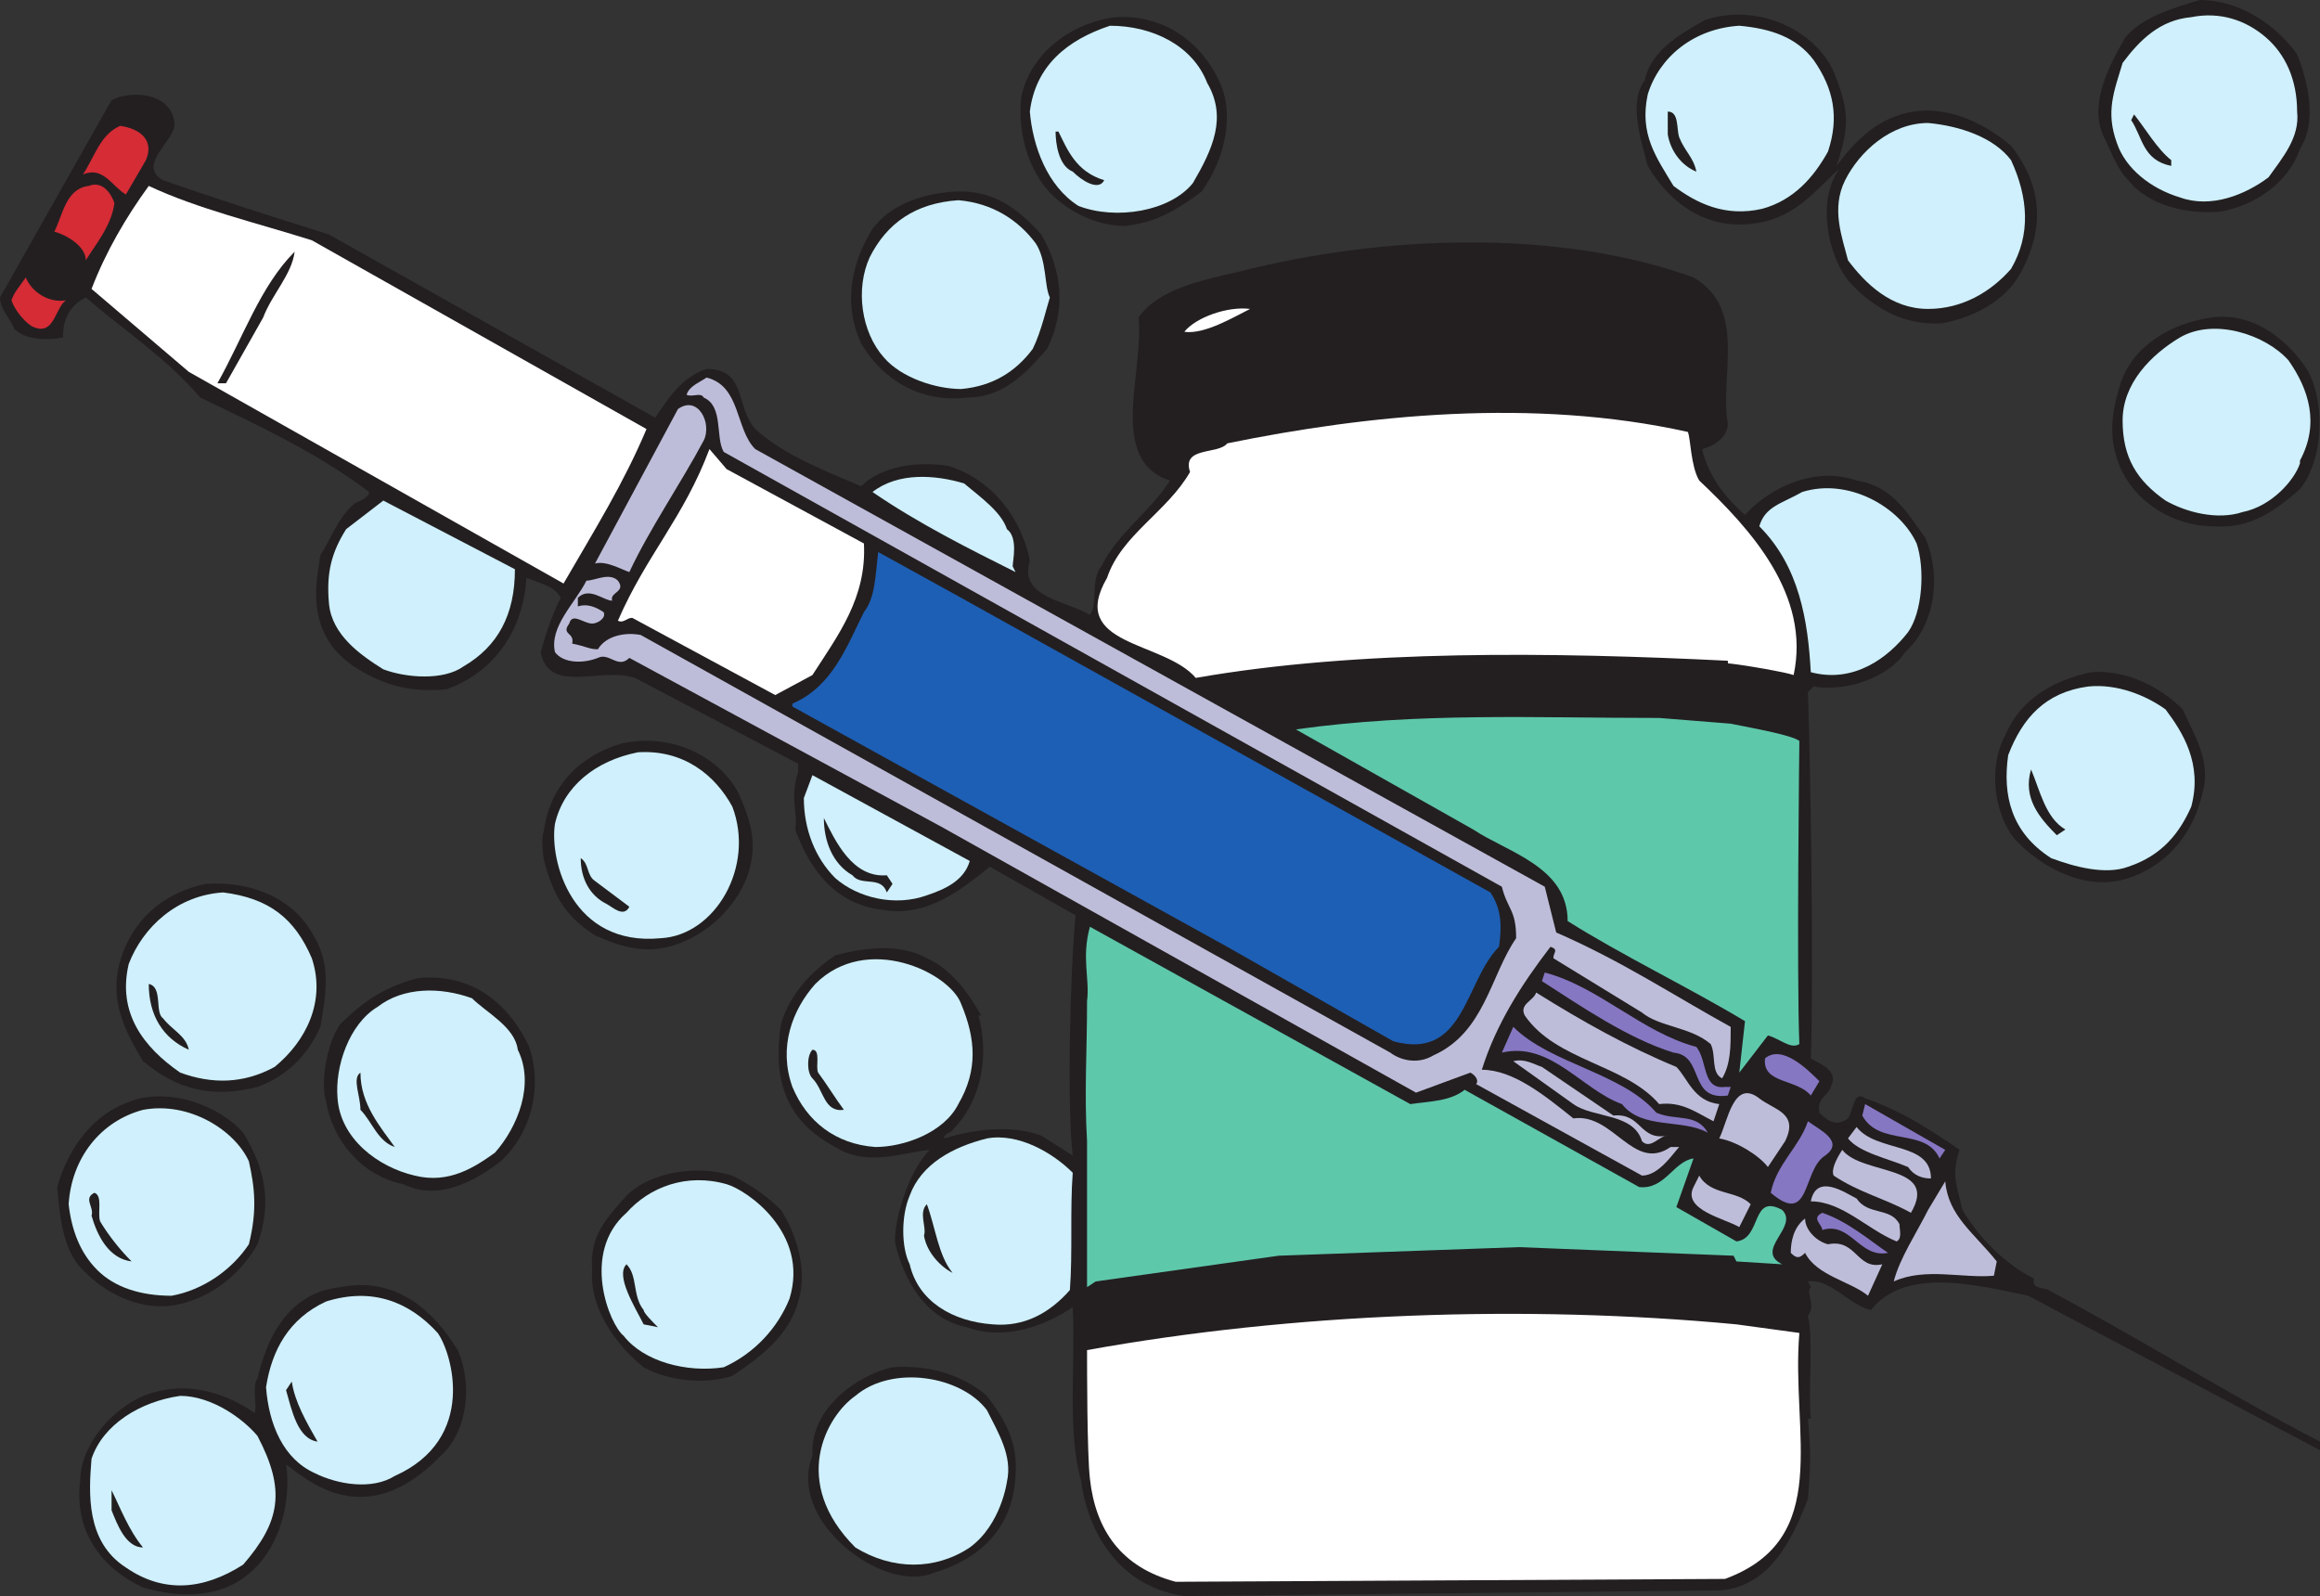 <svg xmlns="http://www.w3.org/2000/svg" width="608.25" height="418.5"><rect width="100%" height="100%" fill="#333333" stroke="none"/><path fill="#231f20" fill-rule="evenodd" d="M602.25 14.25c3 7.5 5.25 18 .75 24.75-3 9-12 15-21 16.5-8.25.75-18.75-1.5-24-8.25-3-3-4.5-7.5-6-10.5-4.5-8.25 0-18 5.25-27 4.5-5.25 12-7.5 19.5-9.75 10.5 0 20.25 6.75 25.5 14.25m-121.5 4.5c3.75 9.75 4.5 13.5.75 24.75 4.5-6 10.5-12.75 20.25-14.25s19.5 3.75 25.5 9c8.25 10.5 9 21.75 2.25 33.75-3.75 6.75-12 11.25-20.25 12.75-10.5.75-18.75-4.5-24.75-11.25-5.25-6.75-8.25-21-2.25-29.25C476.25 49.5 471 57 460.5 58.5c-13.5 2.25-23.25-6-28.5-15-1.5-6-5.25-16.5-.75-22.5 1.5-7.5 9-12 15.75-15.75 13.5-4.5 28.5 2.25 33.75 13.5M319.5 21c4.5 9 1.5 21-4.5 29.25-6 4.5-12 8.25-20.25 9-9 0-18.75-6-22.5-12.75-3.75-6-5.25-13.5-4.5-21C270 14.25 280.5 6 292.5 4.5c12.75-.75 22.5 6.75 27 16.5"/><path fill="#cff0fc" fill-rule="evenodd" d="M594 9.75c5.25 4.5 8.25 11.25 8.25 19.5.75 6.75-3.75 12-7.5 17.25-6 4.5-15 8.25-23.25 5.25-7.5-2.25-14.25-7.5-16.5-14.25-3-8.25-.75-13.5 1.5-21 4.5-6 9.75-11.25 18-12 7.5-1.5 14.25.75 19.5 5.25m-118.5 6c5.25 7.5 6.75 15 3.75 24-3.75 6.75-9 12.75-17.25 15-9.75 2.25-17.25-1.5-23.25-6-4.5-7.5-9-13.5-6.75-24 3-9.75 12-17.25 24-18 8.25.75 15 3 19.5 9m-159 6c5.25 9 1.5 17.25-3.75 26.25-6 7.5-20.25 9.75-30 6-8.25-5.25-12-15.75-12.75-24.75 1.5-12 9.75-18.75 21-22.5 11.25 0 21.75 5.25 25.5 15"/><path fill="#231f20" fill-rule="evenodd" d="M45.75 33c-.75 4.5-9.75 10.5-3 14.25C57.75 52.5 72 57 86.25 61.5l85.5 48c3.75-5.25 6.75-10.5 13.5-12.75 10.5 0 7.5 9.75 12.75 15.75 7.5 6.75 17.25 10.5 27.75 15 5.25-5.25 15-6.75 23.25-5.25 11.25 3.75 18.75 13.5 21 24.75-3 9.75 9.75 10.5 15.75 14.25 2.25-3 0-9 3-12.75 4.5-9 12.75-14.25 18-22.5-16.5-5.25-6.75-28.5-8.25-42.75 5.25-7.5 16.5-9.75 26.25-12C363 61.5 408.75 60 444 72.75 458.25 81 450.75 99 453 111c0 3.75-3.75 6-6.75 6.75 1.5 6.75 6 12.75 11.25 17.25 6.75-7.5 18.75-12.75 29.25-9 9.75 1.5 13.5 9 18 15 4.5 10.5 2.25 23.25-5.25 30-4.5 6.75-15.75 10.5-24 9l-1.5 1.5c.75 21 1.5 76.5.75 96 2.25 1.5 7.5 3 5.25 7.5-.75 2.25-3.75 3-3 6.75 2.25 2.25 4.5 3.75 7.5 1.5 1.5-2.25 1.5-7.5 4.5-5.25 9 3 17.25 8.25 24.75 13.5-2.25 6.75-.75 9 .75 15.75 4.5 7.5 11.25 14.25 18.75 18-.75 3 3 2.25 3.75 3C561 351 585 366 608.25 378v2.25l-76.5-40.5c-14.25-3-32.25-7.5-41.25 3.75-6-1.5-10.5-8.25-16.5-7.5l.75 1.5c-1.5 1.5 1.5 4.5-.75 7.5 1.5 6.75 0 18 .75 27H474c.75 8.25.75 12 0 21-3.75 9.75-9.75 23.25-23.25 24l-140.25 1.5c-24.75-3.75-27-30-27-30-3.75-12.75-1.5-30.75-2.25-45.75-6.75 4.5-17.25 9-27.75 5.25-11.25-2.25-16.5-12.75-18.75-21.75-.75-4.5 3-18.75 9-24.75-7.5.75-16.5 4.5-24.75-.75-12.75-6.75-16.5-17.25-14.25-32.25 2.25-7.5 7.5-13.5 14.25-18 8.25-2.25 17.25-3 24 .75 6.75 3 11.25 9.75 14.25 15h-.75c3 10.5.75 22.5-6.75 30 0 .75-2.25.75-2.25 2.25 7.5-2.25 17.25-3.75 25.5-.75l8.25 5.25c-1.5-12-.75-48 .75-63l-22.5-12.75c-7.5 6-16.5 13.5-28.5 11.25-12-1.5-18.75-10.5-22.5-21 .75-4.5-1.5-8.25.75-15v-2.25l-42.75-22.5c-9-3-22.5 4.5-24.75-6.75 1.5-5.25 3-9.75 5.25-14.25-1.5-3-5.25-3.75-9-5.25-.75 13.5-8.25 24.75-21 29.25-9 .75-15-.75-21.75-4.5-16.5-9-12-24.75-11.25-30.75 3-4.5 4.5-9.75 9-13.5 1.5-.75 3.75-1.5 3.75-3-12.75-9.75-28.5-17.25-44.25-24.75C43.5 93.75 33 87 22.5 78c-4.5 2.25-6 6-6 10.5-3.75.75-9.75.75-12.75-2.25C3 84 0 81 0 78l29.25-51.75c6-3 16.5-1.5 16.5 6.75m394.5 3c1.5 3.75 3.75 5.25 4.5 9-3.75-1.5-6.75-5.25-7.5-9.75v-6c3 0 2.25 4.5 3 6.75m129 6v1.5c-7.5-1.5-7.5-7.5-10.5-12l.75-1.5c3 3.75 6 9 9.75 12"/><path fill="#cff0fc" fill-rule="evenodd" d="M527.25 42c4.5 9.75 5.25 19.5 0 28.5C522 76.5 514.5 81 505.5 81c-9.75 0-16.5-6.75-21-12.75-1.5-6-4.5-13.5-.75-21s12-15 21.75-15c8.25.75 17.25 3.75 21.75 9.75"/><path fill="#d52c36" fill-rule="evenodd" d="M38.25 42 33 51c-3.75-2.25-6-7.5-11.25-5.25 3-4.5 4.5-10.5 9.75-12.75 5.25.75 9 3.75 6.75 9"/><path fill="#231f20" fill-rule="evenodd" d="M289.5 47.25c-1.5 3-6 0-8.25-2.25-3.75-1.5-4.5-7.5-4.5-10.5h.75c2.25 4.5 4.5 10.5 12 12.75"/><path fill="#fff" fill-rule="evenodd" d="m81.75 63 87.75 49.5c-6 14.25-13.5 26.25-21.75 40.5L49.5 97.5 24 75.75c3.75-9.75 9-18.75 15-27 12.75 6 28.5 9.75 42.75 14.25"/><path fill="#d52c36" fill-rule="evenodd" d="M30 53.25c-.75 6-5.25 11.25-7.5 15 0-3.75-5.25-6.75-8.25-7.5 2.25-4.5 3-11.25 9-12 3.75-1.5 6 2.25 6.75 4.5"/><path fill="#231f20" fill-rule="evenodd" d="M273 61.5c5.25 9 6.75 19.5 1.5 30-5.25 6-11.25 12.75-21 12.75C240.75 105.75 231 99 225.75 90c-4.5-9.75-3-20.25 3-30 4.5-6 12-9 21-9.75 10.5-.75 17.25 4.5 23.25 11.25"/><path fill="#cff0fc" fill-rule="evenodd" d="M271.5 63.75c3 4.5 2.25 11.25 3.75 14.25-.75 2.25-2.25 9-4.5 13.5-4.5 6-10.5 9.75-18.75 10.5-6.75 0-15.75-3-20.25-8.25-6-6.75-7.5-18-3.75-26.25 4.5-9 12-14.25 23.25-15 9 .75 15.75 5.25 20.25 11.25"/><path fill="#231f20" fill-rule="evenodd" d="M77.25 66c-.75 6-6 11.25-8.25 17.25l-9.75 17.25H57C63.75 88.5 68.25 75 77.25 66"/><path fill="#d52c36" fill-rule="evenodd" d="M17.25 78.75c-3 2.25-3 9.75-9 6.75C6 84 3.75 81 3 78.75c.75-2.25 2.25-3.75 3.75-6 1.5 3.75 6 6.75 10.5 6"/><path fill="#fff" fill-rule="evenodd" d="M327.75 81c-4.5 2.25-12 6.75-17.25 6 3-3.75 11.25-6.75 17.25-6"/><path fill="#231f20" fill-rule="evenodd" d="M605.25 97.5c4.5 9 3.75 23.25-2.25 30.75-6 5.25-12.75 10.5-22.5 9.75-11.25 0-21-6.75-24.75-15.75-3-7.5-2.25-13.5 0-21 3-10.5 13.5-16.5 24-18 11.25-1.5 20.25 6 25.5 14.25"/><path fill="#cff0fc" fill-rule="evenodd" d="M600 94.5c5.25 7.5 8.25 16.5 3 26.25v.75c-1.5 4.5-7.5 11.25-15 12.75-6.75 2.25-15 0-20.25-3-7.5-5.25-11.25-11.25-11.25-21S564 93 571.5 88.5c9-5.25 22.5-.75 28.5 6"/><path fill="#bebdd9" fill-rule="evenodd" d="m198 117.75 158.25 87.75 48.75 27 3 12c17.25 7.5 30.75 16.5 45.75 24.75 0 5.25 0 9.75-2.25 13.5-3-1.5-1.5-6-3-9-5.25-4.5-13.5-4.5-18-8.25l-23.25-14.25c0-1.5 1.5-2.25-.75-3-7.5 9.75-14.25 20.25-18 32.25 8.25 0 16.5 6.75 24 12.75 10.5-1.5 15.75 14.25 25.5 7.5h2.25c-1.5 1.5-5.25 7.5-9.75 7.5l-43.5-24c.75-.75 0-2.25-1.5-3l-14.25 5.25-124.5-69.75L165 172.5c-3 3-5.25-1.5-8.25 0-3.75 1.5-9 1.5-11.25-1.5-1.5-6.75 5.25-12.75 8.25-18.75 2.25 0 6-2.25 8.25 0 2.25 3-2.25 3-1.5 5.25-2.25 0-6-3.75-9-.75V159c2.25-.75 4.5 0 6.75 1.5.75 1.5-1.5 3-3 3-2.25 0-5.25-3-6 0-2.25 3 1.5 2.25.75 5.25 3.75.75 4.5 1.5 6.75 1.5 2.25-3.75 7.5-4.5 11.25-3.75L364.5 276c3 2.25 7.5 3 11.25.75 13.5-6 15-21 21.75-30.75 0-7.5-2.25-7.5-3.75-13.5l-204-114c-2.25-3.75 0-12-5.25-14.25-.75-1.5-3 0-4.5-.75.75-2.25 3-3 5.25-4.5 9 2.25 7.5 13.5 12.75 18.75"/><path fill="#bebdd9" fill-rule="evenodd" d="M184.5 115.5c-6 11.25-14.25 23.25-19.5 34.5-2.25-.75-6-3-9-2.25l21.75-40.5c5.25-3.75 9 3.75 6.75 8.25"/><path fill="#fff" fill-rule="evenodd" d="M445.5 126c-2.25-3.75-2.25-11.25-3-12.75-40.5-9-84-4.5-120.75 3-2.25 3-12 .75-9.75 7.5-6 10.5-18 16.5-21.75 27.75-10.5 18 15 16.5 23.25 26.25 42.75-7.5 93.75-6.75 139.5-4.5 0 .75 0 .75.75.75 6 .75 14.25 2.25 16.5 3 4.5-21-11.25-38.25-24.75-51"/><path fill="#5ec8ab" fill-rule="evenodd" d="M471.75 194.25c-2.25-1.5-10.5-3-18-4.5l-18.75-1.5c-33 0-63-1.5-95.25 3l46.5 26.25c9 6 24.75 9.75 24.75 24 14.25 9 31.5 17.25 46.5 26.25l-1.5 13.5 7.5-9.75c3 .75 6 3.75 8.25 2.25-.75-18 0-79.5 0-79.5"/><path fill="#fff" fill-rule="evenodd" d="M226.5 142.5c.75 14.25-6.75 24-13.5 34.5l-9.75 5.25-37.5-20.25c-1.5 0-2.25 1.5-3.75.75 7.5-17.25 17.25-27 24-45l4.5 5.25 36 19.5"/><path fill="#cff0fc" fill-rule="evenodd" d="M264 138.75c3 2.25 1.5 8.25 1.5 9.75l.75 1.5c-12-6-25.5-12.75-37.5-21 6.75-5.25 16.5-4.5 24-2.25 4.5 3.75 9.75 7.5 11.25 12m238.5 3.75c2.25 6.75 1.5 18-2.25 23.25-5.25 6.75-14.25 13.5-25.5 10.5-.75-13.5-3-27.75-13.5-38.25 1.5-5.25 6-6 11.25-9 12-3.75 25.5 3.75 30 13.5M135 149.25c0 12-4.5 20.25-13.5 25.5-5.25 3.75-15 3-21 .75-6-3.75-13.5-9-14.25-17.25s.75-13.5 4.5-19.5l9.75-7.5 34.5 18"/><path fill="#1d5fb5" fill-rule="evenodd" d="M390.75 234c3 4.5 3 9 2.25 14.25-9 9-9 30-27.75 24.75l-43.5-24.75-114-63v-.75c10.5-4.5 14.25-15 18.75-24 3-3.75 3-9.75 3.75-15.75l21.75 12L390.75 234"/><path fill="#231f20" fill-rule="evenodd" d="M572.25 186c3 6.75 7.5 13.5 5.25 21.75-2.25 9.75-8.25 18.75-19.5 22.5s-23.25-3-30-10.5c-5.25-6.75-6.75-18.75-2.25-27 3.75-9 12-14.25 22.5-16.5 9-.75 18 3.75 24 9.75"/><path fill="#cff0fc" fill-rule="evenodd" d="M567.75 186c4.5 6 9.75 14.25 6.75 25.5-3 6.75-7.5 12.75-16.5 15.75-6 2.25-14.25 0-20.25-2.25-10.5-6.75-12.75-16.5-11.25-27 3.75-9.75 9.75-16.5 21-18 7.5-.75 15 2.25 20.25 6"/><path fill="#231f20" fill-rule="evenodd" d="M193.5 207.75c3.75 8.25 5.25 14.25 2.25 22.5-3 7.5-9.75 14.25-18 17.25s-15 .75-21.75-2.25C147.75 240 144.75 234 142.5 225c0-.75-.75-4.5 0-6.75 1.5-11.25 8.25-19.5 20.25-23.25 12.75-3 25.5 3 30.75 12.75"/><path fill="#cff0fc" fill-rule="evenodd" d="M192 211.5c6 15.75-4.5 33.75-18.75 34.5-23.25 2.25-29.25-20.25-27.75-30 2.25-9.75 10.5-16.5 21.75-18.75 12-.75 20.25 6 24.75 14.25"/><path fill="#231f20" fill-rule="evenodd" d="m541.5 217.5-2.25 1.5c-4.5-4.5-9-9.75-6.75-17.25 2.25 5.25 3.75 12.75 9 15.75"/><path fill="#cff0fc" fill-rule="evenodd" d="M254.25 225.75c-1.5 5.25-6.75 7.5-11.25 9-8.25 3-18 .75-24-4.5-5.25-5.25-8.25-12.75-8.25-21l2.25-6 41.25 22.5"/><path fill="#231f20" fill-rule="evenodd" d="m232.5 229.5 1.5 2.25-1.5 2.25c-1.5-4.5-6.75-1.5-9-4.5-5.25-3-7.5-9-7.5-15 3 6 7.5 15.75 16.5 15M156 231l9 6.75c-1.5 3-4.5 0-6-.75-4.5-2.25-6.75-6.75-6.75-12 2.25 1.5 1.5 4.5 3.75 6m-74.25 13.5c5.25 8.25 3.75 15.75 2.25 24.75C81 276 75.75 282 67.5 285c-12 3-21 .75-30-6.75-4.5-7.5-9-15.75-6-26.25s11.25-18 22.5-20.25c12-.75 22.5 3.75 27.75 12.75"/><path fill="#cff0fc" fill-rule="evenodd" d="M81.75 251.25c3.75 11.25-1.5 21.75-9.75 28.5-8.25 4.5-16.5 4.5-24.75 1.5-9.75-6.75-16.5-15.75-13.5-28.5C37.5 243 46.5 234.75 58.5 234c12 1.5 18.75 6.75 23.25 17.25"/><path fill="#5ec8ab" fill-rule="evenodd" d="M467.25 317.25c-8.25-4.5-5.25 7.5-12 8.25l-15.75-9 4.5-12.75c-5.25.75-7.5 8.25-14.25 7.5L384 285.75c-3.75 3-9 3-14.25 3.75l-84-46.5c-2.25 8.25 0 13.5-.75 19.5 0 13.5-.75 24 0 36.75v38.25l2.25-1.5 48-6.75 63-2.25 56.25 2.25.75 1.5 12 .75c-7.5-3.75 4.5-9.75 0-14.25"/><path fill="#fff" fill-rule="evenodd" d="m471.75 349.5-16.5-2.25C399.75 342 339 344.25 285 354c0 5.25 0 27 .75 33.75 1.5 13.5 8.25 23.25 22.5 27l144-.75c28.5-10.5 17.25-38.25 19.5-64.5"/><path fill="#cff0fc" fill-rule="evenodd" d="M252 263.25c3.75 9 4.5 17.25-.75 26.25-3.75 7.5-14.25 11.25-21.75 11.25-10.5-.75-18-6.75-21.75-15.75-3.75-10.5 0-20.25 6-27 13.5-13.5 35.25-3 38.25 5.25"/><path fill="#8677c3" fill-rule="evenodd" d="M444.75 274.5c3 3.75 1.5 11.25 7.5 10.5h1.5l-.75 2.25c-10.5 1.5-6-10.5-14.25-11.25-12-3.75-24-12-34.5-18.75L405 255c14.25 3.75 25.5 15.75 39.75 19.5"/><path fill="#231f20" fill-rule="evenodd" d="M138.75 274.5c3.75 11.25 0 23.25-7.5 30-6.75 5.25-16.5 10.5-25.5 6-11.25-2.25-18.75-12-20.25-21.75-1.5-4.5 0-15 3.75-20.25 5.25-5.25 11.25-9.75 20.25-12 14.25-1.5 24 6.75 29.25 18m-96-7.5c2.25 3 6 4.5 6.75 8.25-6.75-3-10.5-9-10.5-17.25 3.75.75 1.5 7.5 3.75 9"/><path fill="#cff0fc" fill-rule="evenodd" d="M135.75 275.25c4.5 9 0 20.25-6 27-5.25 3.75-12 8.25-21 6C99 306 89.25 298.5 88.5 288c-.75-8.25 3-19.5 10.5-24 6.75-5.25 16.5-5.25 24.75-2.25 3.75 3.75 11.25 7.5 12 13.5"/><path fill="#bebdd9" fill-rule="evenodd" d="M439.5 279.75c3 3 4.5 9 11.25 9.75l-1.5 4.5c-4.5-2.25-8.25-5.25-14.25-4.5-9-10.5-27-11.25-35.25-23.25-1.5-3 2.25-3.75 3-6 12 7.5 24 14.25 36.75 19.5"/><path fill="#8677c3" fill-rule="evenodd" d="M434.25 291.75c5.25 2.25 10.5 0 13.5 5.25-6.75-3.75-17.25-.75-22.5-7.5-10.5-3.75-18.75-16.5-31.5-13.5l3-6.75c9.75 9.75 28.5 12 37.5 22.5"/><path fill="#231f20" fill-rule="evenodd" d="M214.5 281.25c2.25 3 4.5 6.75 6.75 9.75-5.25.75-5.25-5.25-8.25-8.25-1.5-1.5-1.5-6 0-7.5 2.25 0 .75 4.5 1.5 6"/><path fill="#8677c3" fill-rule="evenodd" d="m477 283.5-2.25 3.75c-3.75-4.5-12.75-3-12-9.75 4.5-3.75 11.25 3 14.25 6"/><path fill="#bebdd9" fill-rule="evenodd" d="M423 292.5c7.5-.75 6.75 6.75 14.25 5.25-2.25 0-4.5 3.75-6.75 1.5-2.25-7.5-12.75-6-18-9.75l-15.75-11.25c3-.75 5.25.75 7.5 1.5L423 292.5"/><path fill="#231f20" fill-rule="evenodd" d="M103.5 300.75c-4.5-1.5-6-6.75-9-9.75 0-3.75-2.25-8.25 0-9.75 0 8.25 5.25 14.25 9 19.5"/><path fill="#bebdd9" fill-rule="evenodd" d="m468 299.25-4.5 6.75c-2.25-3-8.25-6.75-12.75-7.5 2.25-4.5 3.75-15.75 10.5-10.5 3.75 3 10.5 3.75 6.75 11.25"/><path fill="#231f20" fill-rule="evenodd" d="M63.75 297c6 9.75 7.5 18.75 3.75 29.25-3.75 6.75-10.5 12.75-18 15-10.5 3.75-21-1.5-27-7.5-6-5.25-6.75-14.25-7.5-22.5 3-10.5 9.75-20.25 21.75-23.25 10.5-2.25 21.75 3 27 9"/><path fill="#8677c3" fill-rule="evenodd" d="M508.5 303.75c-3.75-8.25-15.75-3-20.25-11.25l.75-3 21 12-1.5 2.25"/><path fill="#cff0fc" fill-rule="evenodd" d="M65.25 304.5c1.5 6.75 2.25 12.75 0 21.75-4.5 6.75-12 12-20.25 13.5-8.25 0-15-2.25-19.5-6.75s-6.75-10.5-7.5-17.25c.75-12 8.25-21.75 19.5-24.75 12-2.25 24 5.25 27.75 13.5"/><path fill="#8677c3" fill-rule="evenodd" d="M478.5 303c-6 3.75-3.75 18.75-14.25 9.75 1.5-7.5 7.5-12 9.75-18.75 3 2.25 9.75 5.25 4.5 9"/><path fill="#bebdd9" fill-rule="evenodd" d="M506.25 309c-2.25 0-4.5-.75-6-3-5.25-2.25-12.75-3.75-15.75-7.5l2.25-3c5.25 6.75 19.5 3.75 19.5 13.5"/><path fill="#cff0fc" fill-rule="evenodd" d="M281.25 307.5c-.75 9.75 0 21-.75 30.75-5.25 6-12 9.75-20.25 9-10.5-.75-19.5-6-21.75-15.75-2.25-4.5-2.25-12.75 0-18 3-8.25 11.25-12.75 20.25-15 8.25-1.5 17.25 3.75 22.5 9"/><path fill="#bebdd9" fill-rule="evenodd" d="M501 318c-6.75-3.75-13.5-5.25-20.25-9.75-.75-1.5.75-4.5 2.25-6.75 5.25 6.75 25.5 3.75 18 16.5"/><path fill="#231f20" fill-rule="evenodd" d="M204.75 317.25c3 4.5 7.5 15 4.5 24-2.25 9-10.5 15-17.25 19.5-6.75 2.25-16.5 1.5-23.25-2.25-7.5-6-14.25-15.75-13.5-25.5-.75-9 3.75-13.5 9-19.5 6-6 18-8.25 27.75-5.25 4.5 2.25 9 5.25 12.75 9"/><path fill="#bebdd9" fill-rule="evenodd" d="m459 315.75-3 6c-3.75-2.25-15-4.5-12-10.5l1.5-3c3 5.25 9.75 3.75 13.5 7.5"/><path fill="#cff0fc" fill-rule="evenodd" d="M207 340.5c-3 7.5-9 14.25-17.25 18-9.75 1.5-21-1.5-26.25-8.25-3.75-3-11.25-21.75.75-32.25 6-6.75 15.75-10.5 26.25-7.5 5.25 1.5 21.75 12.75 16.5 30"/><path fill="#bebdd9" fill-rule="evenodd" d="m523.5 330.75-.75 3.75c-8.25.75-18-2.25-26.25 1.5 1.5-6 6-12.75 9-18.75l4.5-7.5c.75 9 7.5 13.5 13.5 21M498 321c0 1.5.75 3.75-.75 4.5-7.5-3-14.25-10.5-22.5-10.5 1.5-7.5 9-2.25 12-.75 3 4.5 9 2.25 11.25 6.75"/><path fill="#231f20" fill-rule="evenodd" d="M26.25 320.25c2.25 3.75 5.25 7.5 8.25 10.5-6-.75-9-6.75-10.5-12 .75-2.25-2.25-4.5.75-6 2.25.75.75 5.25 1.5 7.5m223.5 13.5c-3-1.5-6.75-5.25-7.5-9.75.75-2.25-1.5-6 .75-8.25 2.25 6 3 13.5 6.75 18"/><path fill="#8677c3" fill-rule="evenodd" d="M495 328.5c-7.5 1.5-9.75-8.25-17.25-6 0-1.5-3-3 0-4.5 6.75 2.25 12.75 7.5 17.25 10.5"/><path fill="#bebdd9" fill-rule="evenodd" d="M479.25 326.25c7.5-1.5 7.5 6.75 14.25 5.25l-3.75 8.25c-4.5-3.75-13.5-5.25-16.5-11.25-1.5 1.5-2.25 1.5-3.75 0 0-3 .75-6.75 3.75-9 0 3 3 6 6 6.75"/><path fill="#231f20" fill-rule="evenodd" d="M168.75 343.5c0 .75 2.25 3 3.75 4.5l-3.75-.75c-2.25-4.5-7.5-12.75-4.5-15.75 3 3 1.5 8.25 4.5 12M120 354c3.75 8.25 3 21-4.5 27.75-20.25 21-36 5.25-40.5 2.25 2.25 14.25-6 41.25-37.5 32.25-11.25-5.25-18-15-16.5-27.75 0-9.75 9-20.25 18.75-23.25s19.5 0 27 5.25c.75-1.5-.75-7.5.75-9 2.25-9.75 7.5-22.5 21.75-24 15-3 24.75 6.75 30.75 16.5"/><path fill="#cff0fc" fill-rule="evenodd" d="M114.75 349.5c3.75 5.25 10.5 27.75-11.25 37.5-6 3.75-15 2.25-21-.75-8.25-3.75-12-12.75-12.75-22.5 1.5-9.75 6-18 15.75-22.5 12-3.75 21.75 0 29.25 8.25"/><path fill="#231f20" fill-rule="evenodd" d="M258.75 366c4.5 6 8.25 12 7.5 21-.75 13.5-9 21.75-21.75 25.5-12.75 5.25-38.25-13.5-31.5-30.75-.75-13.5 13.5-21.75 21-23.25 9.75-.75 18.75 2.25 24.75 7.5"/><path fill="#cff0fc" fill-rule="evenodd" d="M258.75 369.75c3 6 6.75 12 5.25 18.75 0 0-1.5 11.25-9.75 17.25-9 6-20.25 6-30 0-17.25-17.25-7.5-34.5 0-39.75 9.75-8.25 27.75-5.25 34.5 3.75"/><path fill="#231f20" fill-rule="evenodd" d="M83.25 378c-5.25-.75-6.75-8.25-8.25-13.5l1.5-2.25c.75 5.25 3.75 10.5 6.75 15.75"/><path fill="#cff0fc" fill-rule="evenodd" d="M67.5 376.5c7.5 14.25 6 22.5-3.75 33.75-10.5 6.75-21 7.5-30.75.75-10.5-6.75-9.75-19.5-9-28.5 3-9 12.75-15 23.25-16.5 8.25 0 16.5 6 20.25 10.5"/><path fill="#231f20" fill-rule="evenodd" d="M37.5 405.75c-4.5 0-6.75-6-8.25-9.75v-5.25c2.25 4.5 4.5 10.5 8.25 15"/></svg>
